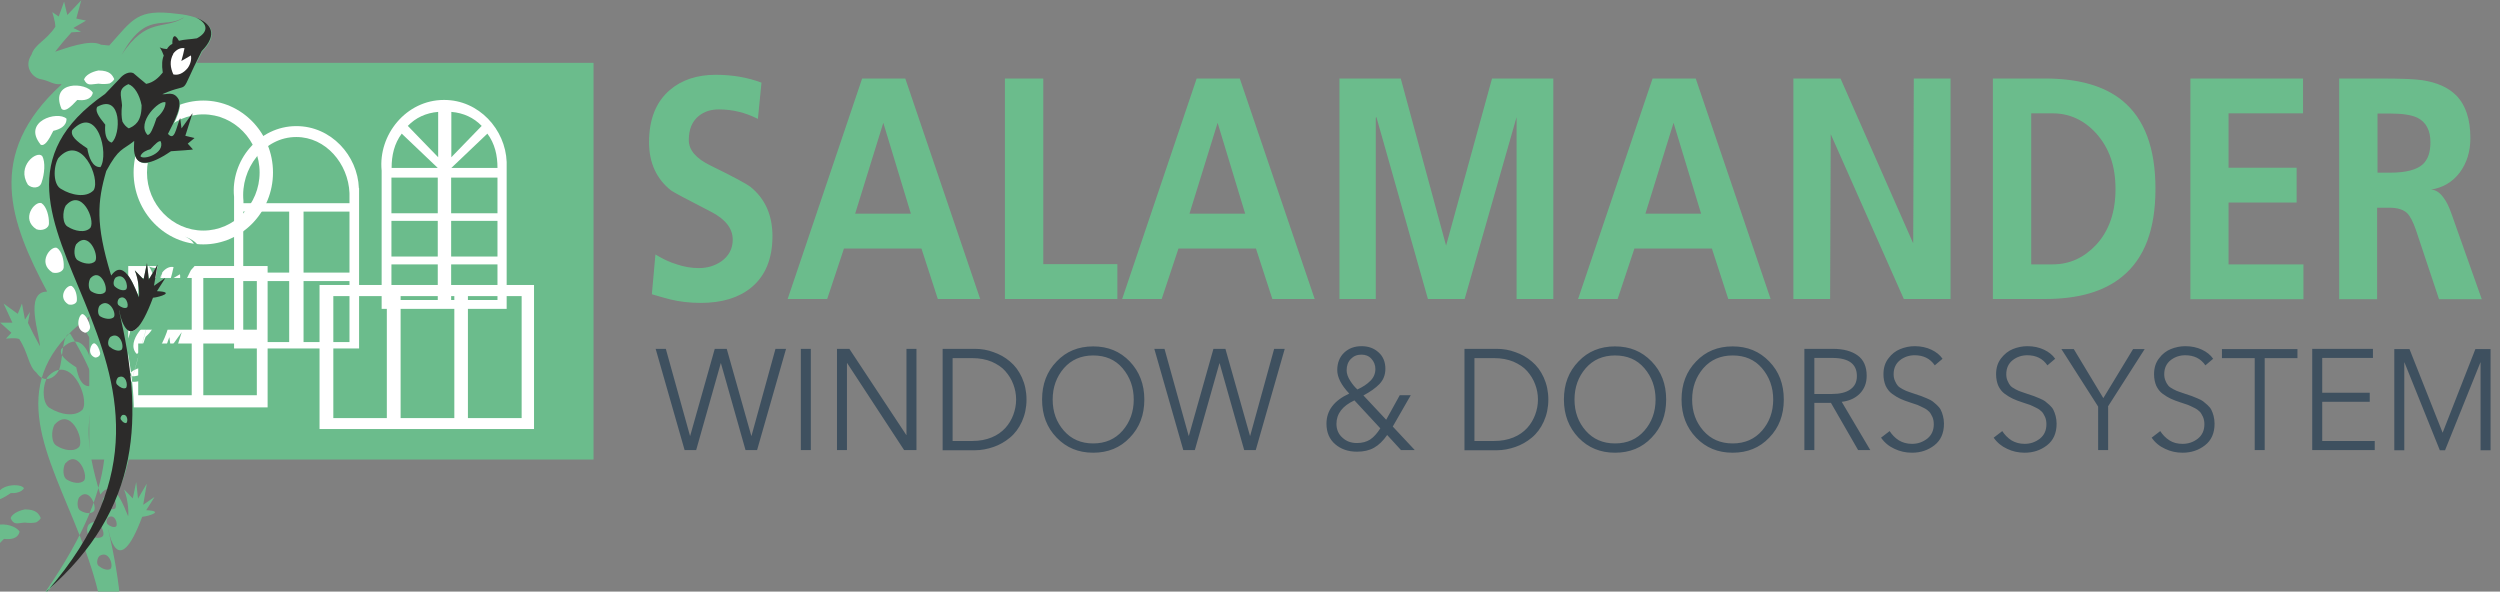 <?xml version="1.0" encoding="UTF-8"?> <svg xmlns="http://www.w3.org/2000/svg" width="131" height="31" viewBox="0 0 131 31" fill="none"><rect x="0" y="0" width="131" height="31" fill="#808080" stroke="none"/><g clip-path="url(#clip0_8_767)"><path fill-rule="evenodd" clip-rule="evenodd" d="M31.101 3.293H4.678V24.079H31.101V3.293Z" fill="#6BBC8C"></path><path fill-rule="evenodd" clip-rule="evenodd" d="M15.53 6.608C17.351 6.608 18.742 8.152 18.805 9.858H18.816V18.259H12.265V10.312C12.076 8.433 13.552 6.608 15.53 6.608ZM15.906 11.089H18.313V14.285H15.906V11.089ZM15.153 11.089H12.746V14.285H15.153V11.089ZM15.153 17.924H12.746V14.728H15.153V17.924ZM15.906 17.924H18.313V14.728H15.906V17.924ZM15.53 7.18C17.068 7.18 18.251 8.573 18.313 10.117V10.646H12.757V10.528C12.589 8.832 13.845 7.18 15.519 7.18H15.53Z" fill="white"></path><path fill-rule="evenodd" clip-rule="evenodd" d="M23.274 5.237C25.095 5.237 26.486 6.781 26.549 8.487V16.186H19.998V8.94C19.81 7.062 21.285 5.237 23.263 5.237H23.274ZM20.511 9.308H22.939V11.175H20.511V9.308ZM26.068 9.308H23.64V11.175H26.068V9.308ZM20.511 13.443H22.939V11.575H20.511V13.443ZM26.068 13.443H23.64V11.575H26.068V13.443ZM20.511 13.853H22.939V15.721H20.511V13.853ZM26.068 13.853H23.64V15.721H26.068V13.853ZM21.045 6.997L22.939 8.8H20.521C20.521 8.141 20.657 7.526 21.055 6.997H21.045ZM25.544 6.997L23.65 8.8H26.068C26.068 8.141 25.932 7.526 25.534 6.997H25.544ZM22.96 5.863V8.239C22.426 7.688 21.892 7.137 21.369 6.597C21.788 6.165 22.321 5.917 22.96 5.863ZM23.65 5.863V8.239C24.184 7.688 24.718 7.137 25.241 6.597C24.822 6.165 24.289 5.917 23.65 5.863Z" fill="white"></path><path fill-rule="evenodd" clip-rule="evenodd" d="M14.023 13.94H6.719V21.347H14.023V13.94ZM10.653 14.566H13.458V17.276H10.653V14.566ZM10.653 20.71H13.458V18H10.653V20.71ZM7.242 20.71H10.046V18H7.242V20.71ZM7.242 17.276H10.046V14.566H7.242V17.276Z" fill="white"></path><path fill-rule="evenodd" clip-rule="evenodd" d="M10.653 12.806C12.662 12.806 14.305 11.111 14.305 9.038C14.305 6.964 12.662 5.269 10.653 5.269C8.644 5.269 7.001 6.964 7.001 9.038C7.001 11.111 8.644 12.806 10.653 12.806ZM10.653 12.082C12.275 12.082 13.604 10.711 13.604 9.038C13.604 7.364 12.275 5.993 10.653 5.993C9.031 5.993 7.702 7.364 7.702 9.038C7.702 10.711 9.031 12.082 10.653 12.082Z" fill="white"></path><path fill-rule="evenodd" clip-rule="evenodd" d="M16.744 22.481H27.983V14.933H16.744V22.481ZM27.334 15.516H24.519V21.908H27.334V15.516ZM20.992 15.516H23.807V21.908H20.992V15.516ZM20.27 15.516H17.466V21.908H20.27V15.516Z" fill="white"></path><path fill-rule="evenodd" clip-rule="evenodd" d="M5.798 14.35L5.829 14.436C6.551 13.421 7.127 15.289 7.284 15.581C7.304 15.473 7.315 14.749 7.064 14.166L7.524 14.642L7.702 13.778L7.807 14.642L8.267 13.864L8.079 14.987L8.665 14.577C8.665 14.577 8.445 14.944 8.236 15.257C9.209 15.3 8.382 15.57 8.027 15.602C6.708 19.112 6.258 16.272 6.258 16.272H6.247C7.608 22.157 7.608 25.698 2.47 31.011L2.396 30.989C6.394 25.169 6.258 21.682 3.673 17.471V17.492C3.244 17.46 3.307 18.82 3.108 19.338C2.951 19.749 2.344 20.181 1.905 19.522C1.486 19.187 1.486 18.485 1.005 17.762C0.743 17.676 0.283 17.762 0.314 17.74L0.597 17.438L0.011 16.909H0.649L0.188 15.905L0.931 16.445L1.151 15.905L1.308 16.747L1.57 16.348L1.465 16.92C1.685 17.384 1.81 17.622 2.093 18.14C2.093 17.568 1.245 15.289 2.47 15.279C0.534 11.64 -0.806 8.109 3.213 4.438V4.405C2.784 4.459 2.606 4.233 2.124 4.146C1.737 4.081 1.214 3.52 1.653 2.861C1.821 2.311 2.417 2.138 2.899 1.404C2.899 1.091 2.721 0.605 2.742 0.637L3.077 0.864L3.359 0.086L3.527 0.788L4.259 0.011L3.998 0.972L4.51 1.08L3.841 1.468L4.249 1.663L3.746 1.695C3.412 2.062 3.244 2.257 2.888 2.71C3.37 2.559 4.709 2.03 5.295 2.343C5.452 2.354 5.588 2.375 5.724 2.386C6.97 1.004 7.179 0.453 9.272 0.723C10.601 0.842 11.804 1.458 10.601 2.699C9.282 5.291 10.193 4.222 8.539 4.956C8.738 4.999 9.146 4.751 9.408 5.258C9.575 5.755 8.947 6.77 8.832 7.04C9.188 7.429 9.251 6.77 9.471 6.209L9.544 6.748L10.119 5.949L9.743 7.137L10.224 7.256L9.868 7.547L10.14 7.85C10.14 7.85 9.272 7.936 8.989 7.947C6.697 9.513 7.074 7.558 7.064 7.407C6.436 7.925 6.268 7.763 5.599 8.994C5.128 10.614 5.034 11.78 5.829 14.382L5.798 14.35ZM6.363 2.883C7.681 0.518 8.539 1.566 9.617 0.918V0.939C8.539 1.587 7.692 0.885 6.363 2.883ZM1.905 42.445H1.8H1.884C6.886 38.083 6.959 33.289 5.672 27.75H5.682C5.682 27.75 6.143 30.59 7.451 27.08C7.807 27.048 8.644 26.778 7.66 26.735C7.859 26.411 8.11 26.044 8.089 26.044L7.503 26.454L7.692 25.342L7.231 26.13L7.137 25.256L6.959 26.119L6.499 25.644C6.739 26.238 6.739 26.951 6.718 27.059C6.572 26.767 5.986 24.899 5.264 25.914L5.232 25.828C4.448 23.226 4.531 22.059 5.002 20.44C5.672 19.209 5.839 19.371 6.467 18.863C6.488 19.015 6.101 20.969 8.393 19.403C8.675 19.382 9.575 19.328 9.544 19.306L9.272 19.004L9.628 18.712L9.146 18.593L9.523 17.406L8.947 18.205L8.874 17.665C8.644 18.226 8.592 18.885 8.236 18.496C8.351 18.226 8.979 17.211 8.811 16.715C8.55 16.207 8.142 16.456 7.943 16.412C9.596 15.678 8.686 16.747 10.004 14.156C10.883 13.259 10.486 12.687 9.69 12.396C10.255 12.644 10.454 13.108 9.753 13.486C9.418 13.54 9.094 13.54 8.811 13.616C8.581 13.195 8.456 13.378 8.466 13.778C8.351 13.832 8.257 13.918 8.183 14.048C7.629 14.026 7.775 13.713 8.016 14.393C7.932 14.588 7.901 14.868 7.964 15.279C7.754 15.538 7.493 15.797 7.095 15.873C6.865 15.689 6.645 15.495 6.425 15.311C6.216 15.214 5.913 15.343 5.703 15.602C5.442 15.873 5.191 16.142 4.939 16.401C-4.374 22.848 12.432 30.395 1.915 42.445H1.905ZM5.85 33.224C6.132 33.149 6.153 33.591 6.049 33.645C5.954 33.667 5.839 33.57 5.777 33.473C5.714 33.397 5.777 33.267 5.85 33.224ZM5.641 31.248C6.038 31.054 6.164 31.702 6.028 31.81C5.892 31.875 5.693 31.756 5.578 31.637C5.473 31.551 5.536 31.335 5.63 31.248H5.641ZM5.211 29.132C5.714 28.808 5.965 29.65 5.787 29.812C5.62 29.92 5.337 29.791 5.18 29.661C5.034 29.564 5.086 29.262 5.201 29.143L5.211 29.132ZM5.672 27.113C6.028 26.886 6.195 27.48 6.08 27.588C5.965 27.663 5.766 27.577 5.651 27.48C5.546 27.415 5.578 27.199 5.672 27.113ZM4.636 27.502C5.117 27.026 5.546 27.879 5.389 28.095C5.232 28.247 4.898 28.182 4.709 28.074C4.531 28.009 4.531 27.674 4.636 27.502ZM5.484 26.022C5.954 25.72 6.185 26.497 6.028 26.648C5.871 26.746 5.609 26.638 5.463 26.508C5.327 26.422 5.368 26.141 5.484 26.022ZM4.144 26.065C4.657 25.493 5.086 26.519 4.929 26.778C4.762 26.962 4.416 26.886 4.217 26.756C4.029 26.67 4.029 26.271 4.144 26.065ZM3.432 24.273C4.071 23.56 4.615 24.845 4.416 25.169C4.207 25.396 3.778 25.299 3.516 25.137C3.286 25.029 3.276 24.532 3.422 24.273H3.432ZM2.867 22.243C3.694 21.314 4.416 22.988 4.155 23.409C3.882 23.712 3.317 23.582 2.983 23.366C2.679 23.226 2.669 22.567 2.867 22.232V22.243ZM2.48 19.77C3.673 18.431 4.709 20.839 4.332 21.455C3.935 21.887 3.129 21.703 2.648 21.401C2.208 21.206 2.198 20.256 2.48 19.77ZM3.213 18.291C4.531 16.909 5.149 19.555 4.688 20.235C4.27 20.256 4.081 19.727 3.998 19.252C3.422 18.874 3.098 18.593 3.213 18.291ZM4.531 17.071C5.818 16.358 5.766 18.561 5.274 18.95C4.95 18.853 4.908 18.399 4.939 18.01C4.573 17.568 4.385 17.265 4.531 17.06V17.071ZM6.164 15.894C6.457 15.991 6.739 16.434 6.844 16.995C6.844 17.881 6.478 18.064 6.174 18.205C6.049 18.14 5.934 18.021 5.839 17.848C5.787 17.622 5.777 17.33 5.818 16.995C5.787 16.434 5.578 16.142 6.164 15.883V15.894ZM7.158 18.54C6.541 17.892 7.796 16.661 8.1 16.833C8.1 17.157 7.849 17.46 7.629 17.654C7.44 18.215 7.304 18.54 7.158 18.54ZM7.849 18.874C8.079 19.511 6.928 19.878 6.781 19.652C6.865 19.436 7.116 19.338 7.304 19.285C7.577 18.993 7.754 18.82 7.849 18.874ZM5.222 25.839L8.508 14.285C8.299 14.652 8.351 15.019 8.508 15.365C8.759 15.43 9.031 15.311 9.261 15.03C9.408 14.825 9.471 14.577 9.429 14.372C9.293 14.458 9.125 14.544 8.926 14.663C9 14.415 9.052 14.199 9.094 13.994C8.895 13.95 8.665 14.059 8.497 14.285L5.222 25.839ZM1.8 45.21C1.622 44.907 1.967 44.702 2.051 44.799C2.114 44.897 2.083 45.091 2.03 45.199C1.999 45.296 1.863 45.285 1.8 45.199V45.21ZM1.497 43.471C1.266 43.083 1.706 42.823 1.81 42.942C1.884 43.072 1.842 43.309 1.79 43.45C1.748 43.579 1.58 43.558 1.497 43.46V43.471ZM1.12 41.744C0.659 41.571 0.91 40.966 1.088 40.998C1.235 41.053 1.35 41.312 1.381 41.484C1.423 41.636 1.256 41.754 1.12 41.744ZM-1.507 40.88C-1.8 40.513 -1.455 40.016 -1.329 40.124C-1.235 40.243 -1.224 40.545 -1.245 40.739C-1.245 40.912 -1.413 40.955 -1.507 40.88ZM0.576 40.437C0.042 40.275 0.262 39.455 0.471 39.465C0.638 39.519 0.795 39.843 0.848 40.07C0.91 40.264 0.733 40.448 0.576 40.448V40.437ZM-1.643 39.703C-2.061 39.141 -1.559 38.386 -1.381 38.547C-1.245 38.731 -1.224 39.195 -1.256 39.487C-1.266 39.746 -1.496 39.822 -1.632 39.703H-1.643ZM-0.272 38.958C-0.869 38.58 -0.335 37.9 -0.094 37.997C0.105 38.126 0.188 38.483 0.178 38.72C0.199 38.925 -0.084 39.023 -0.272 38.958ZM-1.109 37.273C-1.915 36.766 -1.193 35.859 -0.869 35.988C-0.607 36.161 -0.492 36.647 -0.502 36.96C-0.481 37.241 -0.858 37.36 -1.109 37.273ZM-1.946 35.017C-2.794 34.477 -2.041 33.505 -1.685 33.645C-1.413 33.829 -1.287 34.347 -1.298 34.682C-1.277 34.984 -1.674 35.114 -1.936 35.017H-1.946ZM-2.396 32.663C-2.993 31.702 -1.925 30.87 -1.643 31.173C-1.455 31.486 -1.528 32.145 -1.664 32.533C-1.748 32.889 -2.177 32.889 -2.396 32.674V32.663ZM-1.727 30.568C-2.7 29.359 -0.837 28.786 -0.366 29.218C-0.356 29.607 -0.722 29.78 -1.057 29.855C-1.318 30.384 -1.517 30.676 -1.727 30.579V30.568ZM-0.617 28.7C-1.245 27.221 0.68 27.286 1.026 27.858C0.942 28.236 0.544 28.279 0.209 28.236C-0.178 28.657 -0.439 28.873 -0.617 28.7ZM-1.842 26.692C-2.302 26.519 -2.051 25.914 -1.873 25.947C-1.727 26.001 -1.611 26.26 -1.58 26.433C-1.538 26.584 -1.706 26.703 -1.842 26.681V26.692ZM-0.146 26.141C-0.251 25.342 1.141 25.299 1.256 25.59C1.109 25.806 0.806 25.849 0.565 25.839C0.188 26.087 -0.063 26.227 -0.146 26.141ZM0.555 27.156C0.617 26.951 0.921 26.767 1.308 26.692C1.915 26.692 2.041 26.94 2.135 27.145C2.093 27.232 2.009 27.307 1.894 27.372C1.748 27.404 1.538 27.415 1.308 27.383C0.921 27.404 0.722 27.545 0.555 27.145V27.156Z" fill="#6BBC8C"></path><path fill-rule="evenodd" clip-rule="evenodd" d="M2.47 30.968H2.365H2.449C7.451 26.605 7.524 21.811 6.237 16.272H6.247C6.247 16.272 6.708 19.112 8.016 15.602C8.372 15.57 9.209 15.3 8.225 15.257C8.424 14.933 8.675 14.566 8.654 14.566L8.068 14.976L8.257 13.864L7.796 14.652L7.702 13.778L7.524 14.642L7.064 14.166C7.304 14.76 7.304 15.473 7.283 15.581C7.137 15.289 6.551 13.421 5.829 14.436L5.797 14.35C5.013 11.748 5.096 10.582 5.567 8.962C6.237 7.731 6.404 7.893 7.032 7.386C7.053 7.537 6.666 9.491 8.958 7.925C9.24 7.904 10.14 7.85 10.109 7.828L9.837 7.526L10.193 7.234L9.711 7.116L10.088 5.928L9.512 6.727L9.439 6.187C9.209 6.748 9.157 7.407 8.801 7.018C8.916 6.748 9.544 5.733 9.376 5.237C9.115 4.729 8.707 4.978 8.508 4.934C10.161 4.2 9.251 5.269 10.569 2.678C11.448 1.782 11.051 1.209 10.255 0.918C10.82 1.166 11.019 1.63 10.318 2.008C9.983 2.062 9.659 2.062 9.376 2.138C9.146 1.717 9.021 1.9 9.031 2.3C8.916 2.354 8.822 2.44 8.748 2.57C8.194 2.548 8.34 2.235 8.581 2.915C8.497 3.11 8.466 3.39 8.529 3.801C8.319 4.06 8.058 4.319 7.66 4.395C7.43 4.211 7.21 4.017 6.99 3.833C6.781 3.736 6.478 3.865 6.268 4.125C6.007 4.395 5.756 4.665 5.504 4.924C-3.809 11.37 12.997 18.917 2.48 30.968H2.47Z" fill="#2C2B2A"></path><path fill-rule="evenodd" clip-rule="evenodd" d="M7.733 7.072C7.116 6.425 8.372 5.194 8.675 5.366C8.675 5.69 8.424 5.993 8.204 6.187C8.016 6.749 7.88 7.072 7.733 7.072Z" fill="#6BBC8C"></path><path fill-rule="evenodd" clip-rule="evenodd" d="M6.739 4.416C7.032 4.513 7.315 4.956 7.42 5.518C7.42 6.403 7.053 6.587 6.75 6.727C6.624 6.662 6.509 6.543 6.415 6.371C6.363 6.144 6.352 5.852 6.394 5.518C6.352 4.956 6.153 4.665 6.739 4.405V4.416Z" fill="#6BBC8C"></path><path fill-rule="evenodd" clip-rule="evenodd" d="M5.107 5.593C6.394 4.881 6.342 7.083 5.85 7.472C5.525 7.375 5.483 6.921 5.515 6.533C5.149 6.09 4.96 5.788 5.107 5.582V5.593Z" fill="#6BBC8C"></path><path fill-rule="evenodd" clip-rule="evenodd" d="M3.788 6.813C5.107 5.431 5.724 8.077 5.264 8.757C4.845 8.778 4.657 8.249 4.573 7.774C3.997 7.396 3.673 7.116 3.788 6.813Z" fill="#6BBC8C"></path><path fill-rule="evenodd" clip-rule="evenodd" d="M3.056 8.282C4.249 6.943 5.285 9.351 4.908 9.966C4.51 10.398 3.705 10.214 3.223 9.912C2.784 9.718 2.773 8.768 3.056 8.282Z" fill="#6BBC8C"></path><path fill-rule="evenodd" clip-rule="evenodd" d="M3.453 10.765C4.28 9.837 5.002 11.51 4.741 11.931C4.468 12.234 3.903 12.104 3.568 11.888C3.265 11.748 3.255 11.089 3.453 10.754V10.765Z" fill="#6BBC8C"></path><path fill-rule="evenodd" clip-rule="evenodd" d="M8.424 7.407C8.654 8.044 7.503 8.411 7.357 8.185C7.44 7.969 7.692 7.871 7.88 7.817C8.152 7.526 8.33 7.353 8.424 7.407Z" fill="#6BBC8C"></path><path fill-rule="evenodd" clip-rule="evenodd" d="M4.008 12.784C4.646 12.072 5.191 13.357 4.992 13.681C4.782 13.907 4.353 13.81 4.092 13.648C3.862 13.54 3.851 13.043 3.998 12.784H4.008Z" fill="#6BBC8C"></path><path fill-rule="evenodd" clip-rule="evenodd" d="M4.73 14.588C5.243 14.015 5.672 15.041 5.515 15.3C5.348 15.484 5.002 15.408 4.803 15.279C4.615 15.192 4.615 14.793 4.73 14.588Z" fill="#6BBC8C"></path><path fill-rule="evenodd" clip-rule="evenodd" d="M5.212 16.024C5.693 15.549 6.122 16.402 5.965 16.617C5.808 16.769 5.473 16.704 5.285 16.596C5.107 16.531 5.107 16.196 5.212 16.024Z" fill="#6BBC8C"></path><path fill-rule="evenodd" clip-rule="evenodd" d="M5.787 17.654C6.289 17.33 6.54 18.172 6.362 18.334C6.195 18.442 5.913 18.313 5.756 18.183C5.609 18.086 5.661 17.784 5.776 17.665L5.787 17.654Z" fill="#6BBC8C"></path><path fill-rule="evenodd" clip-rule="evenodd" d="M6.059 14.544C6.53 14.242 6.76 15.02 6.603 15.171C6.446 15.268 6.185 15.16 6.038 15.03C5.902 14.944 5.944 14.663 6.059 14.544Z" fill="#6BBC8C"></path><path fill-rule="evenodd" clip-rule="evenodd" d="M6.247 15.635C6.603 15.408 6.771 16.002 6.656 16.11C6.54 16.186 6.342 16.099 6.226 16.002C6.122 15.937 6.153 15.721 6.247 15.635Z" fill="#6BBC8C"></path><path fill-rule="evenodd" clip-rule="evenodd" d="M6.206 19.77C6.603 19.576 6.729 20.224 6.593 20.332C6.457 20.397 6.258 20.278 6.143 20.159C6.038 20.073 6.101 19.857 6.195 19.77H6.206Z" fill="#6BBC8C"></path><path fill-rule="evenodd" clip-rule="evenodd" d="M6.415 21.746C6.697 21.671 6.718 22.113 6.614 22.167C6.52 22.189 6.404 22.092 6.342 21.995C6.279 21.919 6.342 21.79 6.415 21.746Z" fill="#6BBC8C"></path><path fill-rule="evenodd" clip-rule="evenodd" d="M9.083 2.818C8.874 3.185 8.926 3.552 9.083 3.898C9.335 3.963 9.607 3.844 9.837 3.563C9.983 3.358 10.046 3.11 10.004 2.904C9.868 2.991 9.701 3.077 9.502 3.196C9.575 2.948 9.628 2.732 9.669 2.527C9.471 2.483 9.24 2.591 9.073 2.818H9.083Z" fill="white"></path><path fill-rule="evenodd" clip-rule="evenodd" d="M39.902 4.33L39.714 6.23C39.054 5.895 38.374 5.733 37.673 5.733C37.254 5.733 36.909 5.841 36.626 6.068C36.271 6.349 36.093 6.77 36.093 7.342C36.093 7.861 36.469 8.303 37.223 8.67C38.416 9.253 39.117 9.631 39.326 9.793C40.09 10.409 40.477 11.273 40.477 12.374C40.477 13.562 40.101 14.469 39.358 15.073C38.709 15.602 37.83 15.872 36.721 15.872C36.145 15.872 35.611 15.808 35.12 15.689C34.983 15.656 34.669 15.57 34.157 15.419L34.345 13.335C34.701 13.551 35.067 13.735 35.465 13.853C35.852 13.983 36.239 14.048 36.616 14.048C37.066 14.048 37.453 13.929 37.788 13.702C38.186 13.421 38.395 13.043 38.395 12.557C38.395 11.975 38.018 11.489 37.265 11.1C35.978 10.441 35.276 10.063 35.161 9.977C34.397 9.372 34.01 8.53 34.01 7.45C34.01 6.252 34.377 5.334 35.099 4.718C35.716 4.189 36.522 3.919 37.505 3.919C38.385 3.919 39.18 4.06 39.902 4.33ZM47.73 11.197L46.285 6.435L44.81 11.197H47.73ZM41.273 15.667L45.176 4.114H47.437L51.361 15.667H49.142L48.284 13.022H44.224L43.345 15.667H41.262H41.273ZM52.658 15.667V4.114H54.668V13.842H58.55V15.667H52.658ZM65.247 11.197L63.803 6.435L62.328 11.197H65.247ZM58.801 15.667L62.705 4.114H64.965L68.889 15.667H66.671L65.812 13.022H61.752L60.873 15.667H58.791H58.801ZM70.187 15.667V4.114H73.399L75.775 12.871L78.182 4.114H81.394V15.667H79.469V6.133L76.748 15.667H74.823L72.123 6.133L72.091 6.165V15.667H70.166H70.187ZM89.138 11.197L87.694 6.435L86.219 11.197H89.149H89.138ZM82.692 15.667L86.595 4.114H88.856L92.78 15.667H90.561L89.703 13.022H85.643L84.764 15.667H82.682H82.692ZM93.973 15.667V4.114H96.443L100.252 12.752L100.283 4.114H102.209V15.667H99.76L95.93 7.029L95.898 15.667H93.973ZM104.427 15.667V4.114H107.169C108.917 4.114 110.267 4.503 111.208 5.269C112.37 6.219 112.946 7.753 112.946 9.891C112.946 12.028 112.37 13.54 111.208 14.49C110.256 15.278 108.906 15.667 107.169 15.667H104.427ZM106.436 5.939V13.853H107.556C108.446 13.853 109.199 13.508 109.838 12.828C110.518 12.093 110.853 11.111 110.853 9.901C110.853 8.692 110.518 7.742 109.838 6.986C109.21 6.295 108.446 5.939 107.556 5.939H106.436ZM114.777 15.667V4.114H120.679V5.939H116.776V8.789H120.344V10.614H116.776V13.853H120.7V15.678H114.766L114.777 15.667ZM124.582 5.939V9.048H125.242C126.068 9.048 126.644 8.897 126.958 8.606C127.23 8.346 127.355 7.969 127.355 7.45C127.355 6.835 127.125 6.403 126.686 6.176C126.382 6.025 125.901 5.949 125.242 5.949H124.582V5.939ZM122.573 15.667V4.114H124.739C125.828 4.114 126.56 4.146 126.916 4.2C127.701 4.319 128.297 4.589 128.705 4.999C129.197 5.496 129.448 6.241 129.448 7.245C129.448 7.936 129.26 8.541 128.894 9.038C128.517 9.534 128.015 9.837 127.387 9.934C127.628 9.945 127.847 10.085 128.046 10.366C128.182 10.538 128.318 10.808 128.444 11.165L130.045 15.678H127.805L126.602 12.072C126.445 11.618 126.288 11.316 126.131 11.165C125.932 10.981 125.629 10.884 125.21 10.884H124.561V15.678H122.552L122.573 15.667Z" fill="#6BBC8C"></path><path fill-rule="evenodd" clip-rule="evenodd" d="M4.406 4.157C4.479 3.952 4.772 3.768 5.159 3.693C5.766 3.693 5.892 3.941 5.986 4.146C5.944 4.233 5.86 4.308 5.745 4.373C5.599 4.405 5.389 4.416 5.159 4.384C4.772 4.405 4.573 4.546 4.395 4.146L4.406 4.157Z" fill="white"></path><path fill-rule="evenodd" clip-rule="evenodd" d="M3.223 5.701C2.595 4.222 4.521 4.287 4.866 4.859C4.783 5.237 4.385 5.28 4.05 5.237C3.663 5.658 3.401 5.874 3.223 5.701Z" fill="white"></path><path fill-rule="evenodd" clip-rule="evenodd" d="M2.124 7.569C1.151 6.36 3.014 5.787 3.485 6.219C3.495 6.608 3.129 6.781 2.794 6.856C2.533 7.386 2.334 7.677 2.124 7.58V7.569Z" fill="white"></path><path fill-rule="evenodd" clip-rule="evenodd" d="M1.455 9.664C0.858 8.703 1.926 7.871 2.208 8.174C2.397 8.487 2.323 9.146 2.187 9.534C2.104 9.891 1.674 9.891 1.455 9.675V9.664Z" fill="white"></path><path fill-rule="evenodd" clip-rule="evenodd" d="M1.915 12.018C1.067 11.478 1.821 10.506 2.177 10.646C2.449 10.83 2.574 11.348 2.564 11.683C2.585 11.985 2.187 12.115 1.926 12.018H1.915Z" fill="white"></path><path fill-rule="evenodd" clip-rule="evenodd" d="M2.742 14.274C1.947 13.767 2.658 12.86 2.983 12.989C3.244 13.162 3.359 13.648 3.338 13.961C3.359 14.242 2.983 14.361 2.731 14.274H2.742Z" fill="white"></path><path fill-rule="evenodd" clip-rule="evenodd" d="M3.579 15.948C2.983 15.57 3.516 14.89 3.757 14.987C3.956 15.117 4.04 15.473 4.029 15.71C4.05 15.916 3.767 16.013 3.579 15.948Z" fill="white"></path><path fill-rule="evenodd" clip-rule="evenodd" d="M4.437 17.427C3.903 17.265 4.123 16.445 4.332 16.456C4.5 16.509 4.657 16.834 4.709 17.06C4.772 17.255 4.594 17.438 4.437 17.438V17.427Z" fill="white"></path><path fill-rule="evenodd" clip-rule="evenodd" d="M4.981 18.734C4.521 18.561 4.772 17.956 4.95 17.989C5.096 18.043 5.211 18.302 5.243 18.475C5.285 18.626 5.117 18.745 4.981 18.734Z" fill="white"></path><path d="M34.889 18.28L36.156 22.837H36.166L37.453 18.28H38.081L39.368 22.837H39.379L40.635 18.28H41.189L39.672 23.582H39.065L37.778 19.036H37.767L36.48 23.582H35.873L34.356 18.28H34.91H34.889ZM42.487 18.28V23.582H41.964V18.28H42.487ZM44.507 18.28L47.489 22.794H47.499V18.28H48.023V23.582H47.374L44.391 19.025H44.381V23.582H43.858V18.28H44.507ZM49.394 23.582V18.28H51.099C51.424 18.28 51.748 18.334 52.062 18.453C52.376 18.561 52.669 18.723 52.92 18.939C53.182 19.155 53.391 19.436 53.548 19.781C53.705 20.127 53.789 20.515 53.789 20.937C53.789 21.358 53.705 21.746 53.548 22.092C53.391 22.438 53.182 22.718 52.92 22.934C52.658 23.15 52.376 23.312 52.062 23.42C51.748 23.528 51.424 23.593 51.099 23.593H49.394V23.582ZM49.917 18.766V23.107H50.953C51.33 23.107 51.664 23.042 51.957 22.923C52.25 22.805 52.491 22.632 52.679 22.427C52.868 22.221 53.004 21.984 53.098 21.736C53.192 21.477 53.245 21.217 53.245 20.937C53.245 20.656 53.192 20.386 53.098 20.138C53.004 19.878 52.857 19.652 52.679 19.447C52.502 19.241 52.25 19.079 51.957 18.95C51.664 18.831 51.33 18.766 50.953 18.766H49.917ZM59.199 18.939C59.701 19.468 59.963 20.127 59.963 20.937C59.963 21.746 59.712 22.405 59.199 22.934C58.697 23.463 58.058 23.722 57.284 23.722C56.51 23.722 55.882 23.463 55.369 22.934C54.856 22.405 54.605 21.746 54.605 20.937C54.605 20.127 54.856 19.468 55.369 18.939C55.871 18.41 56.51 18.151 57.284 18.151C58.058 18.151 58.686 18.41 59.199 18.939ZM58.822 22.567C59.209 22.124 59.408 21.574 59.408 20.937C59.408 20.299 59.209 19.749 58.822 19.295C58.435 18.842 57.922 18.626 57.284 18.626C56.645 18.626 56.133 18.853 55.746 19.295C55.358 19.749 55.16 20.289 55.16 20.937C55.16 21.584 55.358 22.124 55.746 22.567C56.133 23.01 56.645 23.236 57.284 23.236C57.922 23.236 58.435 23.01 58.822 22.567ZM61.02 18.28L62.286 22.837H62.297L63.584 18.28H64.212L65.499 22.837H65.509L66.765 18.28H67.32L65.802 23.582H65.195L63.908 19.036H63.898L62.61 23.582H62.004L60.486 18.28H61.041H61.02ZM73.923 20.71L72.981 22.351L74.132 23.582H73.41L72.688 22.794C72.479 23.096 72.248 23.323 71.997 23.463C71.746 23.604 71.453 23.668 71.108 23.668C70.647 23.668 70.271 23.539 69.967 23.28C69.664 23.02 69.507 22.664 69.507 22.2C69.507 21.509 69.904 20.991 70.7 20.623C70.281 20.181 70.072 19.77 70.072 19.392C70.072 19.015 70.197 18.701 70.438 18.475C70.679 18.248 70.982 18.14 71.349 18.14C71.715 18.14 71.997 18.248 72.238 18.464C72.479 18.68 72.594 18.971 72.594 19.328C72.594 19.641 72.489 19.911 72.28 20.127C72.07 20.343 71.788 20.537 71.443 20.721L72.636 21.995L73.347 20.71H73.933H73.923ZM72.07 19.339C72.07 19.123 71.997 18.95 71.861 18.799C71.725 18.648 71.547 18.583 71.338 18.583C71.108 18.583 70.93 18.658 70.783 18.809C70.637 18.961 70.564 19.155 70.564 19.403C70.564 19.576 70.626 19.76 70.752 19.954C70.877 20.148 71.003 20.299 71.129 20.407C71.411 20.278 71.641 20.127 71.809 19.954C71.976 19.792 72.07 19.576 72.07 19.339ZM72.332 22.448L70.972 20.98C70.344 21.271 70.03 21.682 70.03 22.211C70.03 22.502 70.135 22.751 70.344 22.934C70.553 23.128 70.804 23.215 71.108 23.215C71.38 23.215 71.61 23.15 71.798 23.031C71.987 22.902 72.165 22.707 72.332 22.438V22.448ZM76.738 23.582V18.28H78.444C78.768 18.28 79.092 18.334 79.406 18.453C79.72 18.561 80.013 18.723 80.264 18.939C80.526 19.155 80.735 19.436 80.892 19.781C81.049 20.127 81.133 20.515 81.133 20.937C81.133 21.358 81.049 21.746 80.892 22.092C80.735 22.438 80.526 22.718 80.264 22.934C80.003 23.15 79.72 23.312 79.406 23.42C79.092 23.528 78.768 23.593 78.444 23.593H76.738V23.582ZM77.261 18.766V23.107H78.297C78.674 23.107 79.009 23.042 79.302 22.923C79.595 22.805 79.835 22.632 80.024 22.427C80.212 22.221 80.348 21.984 80.442 21.736C80.537 21.477 80.589 21.217 80.589 20.937C80.589 20.656 80.537 20.386 80.442 20.138C80.348 19.878 80.202 19.652 80.024 19.447C79.846 19.241 79.595 19.079 79.302 18.95C79.009 18.831 78.674 18.766 78.297 18.766H77.261ZM86.543 18.939C87.056 19.468 87.307 20.127 87.307 20.937C87.307 21.746 87.056 22.405 86.543 22.934C86.041 23.463 85.403 23.722 84.628 23.722C83.854 23.722 83.226 23.463 82.713 22.934C82.211 22.405 81.949 21.746 81.949 20.937C81.949 20.127 82.2 19.468 82.713 18.939C83.215 18.41 83.854 18.151 84.628 18.151C85.403 18.151 86.03 18.41 86.543 18.939ZM86.166 22.567C86.554 22.124 86.752 21.574 86.752 20.937C86.752 20.299 86.554 19.749 86.166 19.295C85.779 18.842 85.266 18.626 84.628 18.626C83.99 18.626 83.477 18.853 83.09 19.295C82.703 19.749 82.504 20.289 82.504 20.937C82.504 21.584 82.703 22.124 83.09 22.567C83.477 23.01 83.99 23.236 84.628 23.236C85.266 23.236 85.779 23.01 86.166 22.567ZM92.707 18.939C93.22 19.468 93.471 20.127 93.471 20.937C93.471 21.746 93.22 22.405 92.707 22.934C92.205 23.463 91.566 23.722 90.792 23.722C90.017 23.722 89.39 23.463 88.877 22.934C88.374 22.405 88.113 21.746 88.113 20.937C88.113 20.127 88.364 19.468 88.877 18.939C89.379 18.41 90.017 18.151 90.792 18.151C91.566 18.151 92.194 18.41 92.707 18.939ZM92.33 22.567C92.717 22.124 92.916 21.574 92.916 20.937C92.916 20.299 92.717 19.749 92.33 19.295C91.943 18.842 91.43 18.626 90.792 18.626C90.153 18.626 89.641 18.853 89.254 19.295C88.866 19.749 88.668 20.289 88.668 20.937C88.668 21.584 88.866 22.124 89.254 22.567C89.641 23.01 90.153 23.236 90.792 23.236C91.43 23.236 91.943 23.01 92.33 22.567ZM95.072 21.109V23.582H94.549V18.28H96.056C96.6 18.28 97.029 18.399 97.343 18.626C97.657 18.853 97.814 19.209 97.814 19.695C97.814 20.084 97.688 20.386 97.447 20.634C97.207 20.872 96.893 21.012 96.506 21.055L98.002 23.582H97.364L95.941 21.109H95.072ZM95.072 18.756V20.645H95.982C96.401 20.645 96.725 20.57 96.956 20.407C97.186 20.246 97.301 20.019 97.301 19.706C97.301 19.069 96.872 18.756 96.014 18.756H95.082H95.072ZM101.79 18.799L101.382 19.144C101.141 18.788 100.786 18.615 100.325 18.615C100.043 18.615 99.781 18.701 99.561 18.874C99.342 19.047 99.226 19.295 99.226 19.608C99.226 19.738 99.247 19.857 99.3 19.965C99.342 20.073 99.394 20.148 99.446 20.213C99.499 20.278 99.593 20.332 99.708 20.397C99.833 20.462 99.928 20.505 100.001 20.526C100.074 20.548 100.189 20.591 100.346 20.645C100.514 20.699 100.618 20.731 100.671 20.753C100.723 20.775 100.817 20.807 100.964 20.872C101.11 20.937 101.204 20.98 101.257 21.023C101.309 21.066 101.393 21.131 101.487 21.217C101.581 21.304 101.654 21.39 101.696 21.477C101.738 21.563 101.78 21.671 101.811 21.79C101.843 21.919 101.864 22.049 101.864 22.2C101.864 22.697 101.696 23.075 101.361 23.334C101.026 23.593 100.639 23.722 100.189 23.722C99.865 23.722 99.561 23.658 99.268 23.517C98.986 23.388 98.745 23.193 98.567 22.934L99.017 22.589C99.143 22.783 99.3 22.945 99.499 23.075C99.697 23.193 99.928 23.258 100.189 23.258C100.482 23.258 100.744 23.172 100.985 22.988C101.215 22.805 101.33 22.556 101.33 22.232C101.33 22.092 101.309 21.962 101.257 21.844C101.204 21.736 101.152 21.638 101.089 21.574C101.026 21.509 100.932 21.433 100.796 21.369C100.66 21.304 100.555 21.25 100.472 21.217C100.388 21.185 100.262 21.142 100.085 21.088C99.886 21.023 99.708 20.958 99.572 20.893C99.436 20.829 99.289 20.742 99.143 20.634C98.996 20.526 98.892 20.386 98.808 20.213C98.735 20.04 98.693 19.835 98.693 19.608C98.693 19.285 98.776 19.004 98.954 18.777C99.122 18.55 99.331 18.388 99.572 18.291C99.812 18.194 100.064 18.14 100.336 18.14C100.66 18.14 100.953 18.205 101.204 18.324C101.455 18.442 101.654 18.604 101.78 18.788L101.79 18.799ZM107.692 18.799L107.284 19.144C107.044 18.788 106.688 18.615 106.227 18.615C105.945 18.615 105.683 18.701 105.463 18.874C105.244 19.047 105.129 19.295 105.129 19.608C105.129 19.738 105.149 19.857 105.202 19.965C105.244 20.073 105.296 20.148 105.348 20.213C105.401 20.278 105.495 20.332 105.61 20.397C105.735 20.462 105.83 20.505 105.903 20.526C105.976 20.548 106.091 20.591 106.248 20.645C106.416 20.699 106.52 20.731 106.573 20.753C106.625 20.775 106.719 20.807 106.866 20.872C107.012 20.937 107.106 20.98 107.159 21.023C107.211 21.066 107.295 21.131 107.389 21.217C107.483 21.304 107.556 21.39 107.598 21.477C107.64 21.563 107.682 21.671 107.713 21.79C107.745 21.919 107.766 22.049 107.766 22.2C107.766 22.697 107.598 23.075 107.263 23.334C106.928 23.593 106.541 23.722 106.091 23.722C105.767 23.722 105.463 23.658 105.17 23.517C104.888 23.388 104.647 23.193 104.469 22.934L104.919 22.589C105.045 22.783 105.202 22.945 105.401 23.075C105.599 23.193 105.83 23.258 106.091 23.258C106.384 23.258 106.646 23.172 106.887 22.988C107.117 22.805 107.232 22.556 107.232 22.232C107.232 22.092 107.211 21.962 107.159 21.844C107.106 21.736 107.054 21.638 106.991 21.574C106.928 21.509 106.834 21.433 106.698 21.369C106.562 21.304 106.458 21.25 106.374 21.217C106.29 21.185 106.165 21.142 105.987 21.088C105.788 21.023 105.61 20.958 105.474 20.893C105.338 20.829 105.191 20.742 105.045 20.634C104.898 20.526 104.794 20.386 104.71 20.213C104.637 20.04 104.595 19.835 104.595 19.608C104.595 19.285 104.679 19.004 104.856 18.777C105.034 18.55 105.233 18.388 105.474 18.291C105.715 18.194 105.966 18.14 106.238 18.14C106.562 18.14 106.855 18.205 107.106 18.324C107.358 18.442 107.556 18.604 107.682 18.788L107.692 18.799ZM110.466 21.304V23.582H109.942V21.304L108.017 18.291H108.666L110.214 20.861L111.774 18.291H112.381L110.455 21.304H110.466ZM115.97 18.799L115.562 19.144C115.321 18.788 114.965 18.615 114.505 18.615C114.222 18.615 113.961 18.701 113.741 18.874C113.521 19.047 113.406 19.295 113.406 19.608C113.406 19.738 113.427 19.857 113.479 19.965C113.521 20.073 113.574 20.148 113.626 20.213C113.678 20.278 113.772 20.332 113.888 20.397C114.013 20.462 114.107 20.505 114.181 20.526C114.254 20.548 114.369 20.591 114.526 20.645C114.693 20.699 114.798 20.731 114.85 20.753C114.903 20.775 114.997 20.807 115.143 20.872C115.29 20.937 115.384 20.98 115.436 21.023C115.489 21.066 115.572 21.131 115.667 21.217C115.761 21.304 115.834 21.39 115.876 21.477C115.918 21.563 115.96 21.671 115.991 21.79C116.022 21.919 116.043 22.049 116.043 22.2C116.043 22.697 115.876 23.075 115.541 23.334C115.206 23.593 114.819 23.722 114.369 23.722C114.044 23.722 113.741 23.658 113.448 23.517C113.165 23.388 112.925 23.193 112.747 22.934L113.197 22.589C113.322 22.783 113.479 22.945 113.678 23.075C113.877 23.204 114.107 23.258 114.369 23.258C114.662 23.258 114.924 23.172 115.164 22.988C115.394 22.805 115.51 22.556 115.51 22.232C115.51 22.092 115.489 21.962 115.436 21.844C115.384 21.736 115.332 21.638 115.269 21.574C115.206 21.509 115.112 21.433 114.976 21.369C114.84 21.304 114.735 21.25 114.651 21.217C114.568 21.185 114.442 21.142 114.264 21.088C114.065 21.023 113.888 20.958 113.751 20.893C113.615 20.829 113.469 20.742 113.322 20.634C113.176 20.526 113.071 20.386 112.988 20.213C112.914 20.04 112.872 19.835 112.872 19.608C112.872 19.285 112.956 19.004 113.134 18.777C113.301 18.55 113.511 18.388 113.751 18.291C113.992 18.194 114.243 18.14 114.515 18.14C114.84 18.14 115.133 18.205 115.384 18.324C115.635 18.442 115.834 18.604 115.96 18.788L115.97 18.799ZM118.67 18.766V23.582H118.147V18.766H116.43V18.291H120.386V18.766H118.67ZM121.684 21.066V23.107H124.436V23.582H121.16V18.28H124.342V18.756H121.684V20.58H124.174V21.055H121.684V21.066ZM126.257 18.291L127.994 22.675L129.71 18.291H130.505V23.593H129.982V18.993H129.972L128.12 23.593H127.847L125.995 18.993H125.985V23.593H125.461V18.291H126.257Z" fill="#3E505F"></path></g><defs><clipPath id="clip0_8_767"><rect width="130.526" height="31" fill="white"></rect></clipPath></defs></svg> 